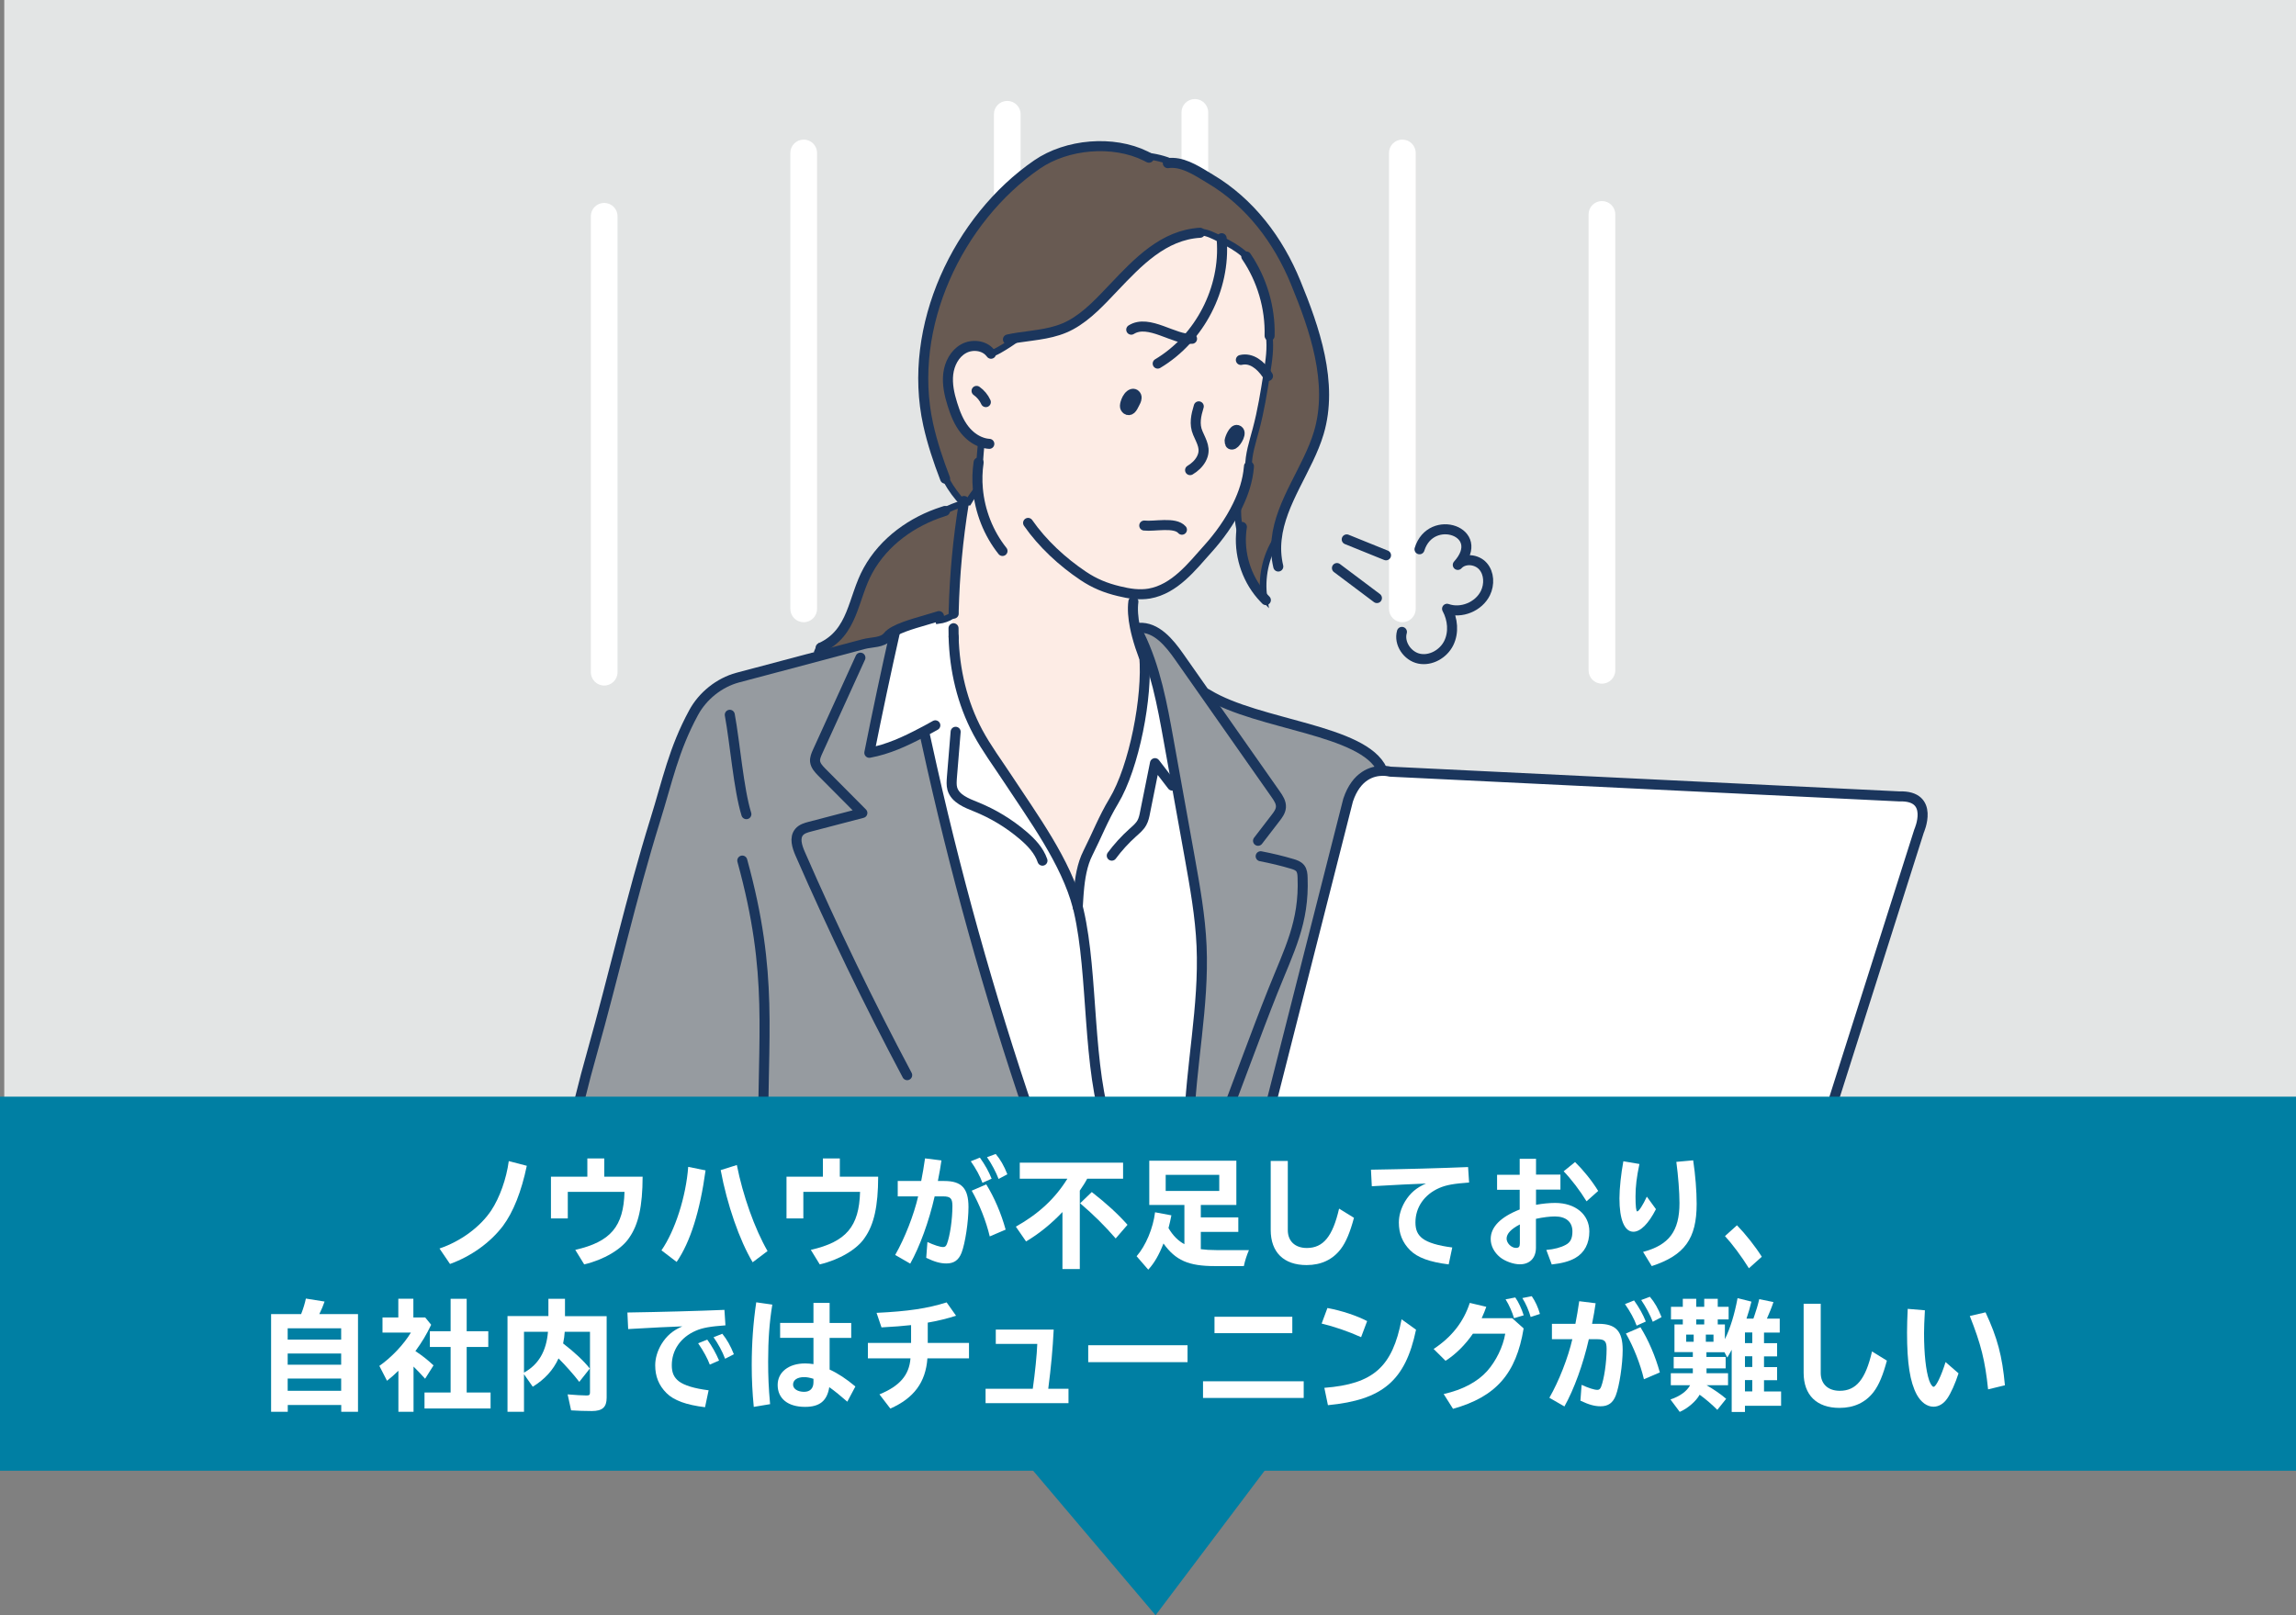 <?xml version="1.0" encoding="UTF-8"?><svg id="_レイヤー_1" xmlns="http://www.w3.org/2000/svg" width="270" height="190" xmlns:xlink="http://www.w3.org/1999/xlink" viewBox="0 0 270 190"><rect x="0" y="0" width="270" height="190" fill="#808080" stroke="none"/><defs><style>.cls-1,.cls-2{fill:none;}.cls-2{stroke-linecap:round;stroke-linejoin:round;stroke-width:1.18px;}.cls-2,.cls-3,.cls-4,.cls-5{stroke:#1b365d;}.cls-6{fill:#e3e5e5;}.cls-7{fill:#969ba0;}.cls-3{fill:#685a52;}.cls-3,.cls-4,.cls-5{stroke-miterlimit:10;stroke-width:.78px;}.cls-8{fill:#f8e9d3;}.cls-9{fill:#e0cdbd;}.cls-10{fill:#fbc576;}.cls-4{fill:#fffaf8;}.cls-11,.cls-5{fill:#fff;}.cls-12{fill:#007fa3;}.cls-13{fill:#fdf2ec;}.cls-14{fill:#ededed;}.cls-15{fill:#d3dde1;}.cls-16{clip-path:url(#clippath);}.cls-17{fill:#fdece5;}</style><clipPath id="clippath"><rect class="cls-1" x="37.14" y="6.92" width="215.3" height="163.53"/></clipPath></defs><rect class="cls-6" x=".5" y="0" width="270" height="145.5"/><path class="cls-11" d="M121.88,32.47c-.66.15-1.28.33-1.86.52V13.44c0-.87-.7-1.57-1.57-1.57s-1.57.7-1.57,1.57v21.04c-1.14.73-2.05,1.6-2.8,2.56,1.05.25,1.99.8,2.61,1.67.6-.72,1.33-1.35,2.24-1.88.17-.06.33-.14.47-.25.72-.36,1.54-.67,2.47-.91,0-1.07,0-2.13,0-3.2Z"/><path class="cls-11" d="M142.08,34.1V13.22c0-.87-.7-1.57-1.57-1.57s-1.57.7-1.57,1.57v19.54c-.51-.16-1.06-.29-1.63-.4.03,1.08.07,2.15.11,3.23.9.23,1.7.52,2.41.87.03.01.05.03.08.04.54.27,1.03.58,1.48.91,1.26-.62,2.81-.7,4.18-.25-.91-1.18-2.04-2.22-3.5-3.06Z"/><path class="cls-11" d="M71.05,23.87c-.87,0-1.57.7-1.57,1.57v53.63c0,.87.7,1.57,1.57,1.57s1.57-.7,1.57-1.57V25.44c0-.87-.7-1.57-1.57-1.57Z"/><path class="cls-11" d="M96.08,71.62V17.99c0-.87-.7-1.57-1.57-1.57s-1.57.7-1.57,1.57v53.63c0,.87.7,1.57,1.57,1.57s1.57-.7,1.57-1.57Z"/><path class="cls-11" d="M164.91,16.42c-.87,0-1.57.7-1.57,1.57v53.63c0,.87.7,1.57,1.57,1.57s1.57-.7,1.57-1.57V17.99c0-.87-.7-1.57-1.57-1.57Z"/><path class="cls-11" d="M188.38,23.65c-.87,0-1.57.7-1.57,1.57v53.63c0,.87.7,1.57,1.57,1.57s1.57-.7,1.57-1.57V25.22c0-.87-.7-1.57-1.57-1.57Z"/><g class="cls-16"><path class="cls-4" d="M190.51,154.72c.39.16.7.4.81.5.18.16.2.43.17.67-.15,1.21-1.17,2.12-2.21,2.75-1.05.63-2.22,1.09-3.08,1.95l-.21-.02c.58-1.8.91-3.67,1.16-5.55h.02s3.26-.51,3.26-.51c.02.07.05.15.07.22Z"/><path class="cls-5" d="M138.08,160.92l-13.45-3.88-12.9-3.72-9.2-2.65c-.21-1.56.5-1.78.5-1.78.09,0,2.73-.26,6.22-.6.18-.02.36-.03.54-.05,1.82-.18,3.85-.37,5.85-.57,5.81-.56,11.47-1.11,11.6-1.12l.08.3c.35-.1.69-.24,1.01-.41,1.56.27,3.15.35,4.72.28,1.16-.05,2.32-.18,3.48-.06,1.09.12,2.15.46,3.17.88.85.35,2.81,1.27,3.82,1.82t0,0c.21.24.44.46.7.65l.09.02.93-3.67.76-2.98,1.77-6.99,10.73-42.25c.98-2.93,2.87-3.44,4.01-3.45.56,0,.93.1.93.1l59.88,2.91c4.21-.14,2.32,4.08,2.32,4.08l-15.99,50.38c-1.16,3.49-2.9,3.79-2.9,3.79l-16.33,2.58-3.26.51h-.02c.01-.08.02-.16.03-.24.09-.65.16-1.31.24-1.96.19-1.6.38-3.19.57-4.79.32-2.7.64-5.46,0-8.1-.11-.48-.29-.99-.69-1.28-.54-.39-1.33-.23-1.85.19-.44.36-.73.86-.99,1.37-.11-.28-.21-.56-.32-.84-.11-.79-.4-1.56-1.11-1.84-.41-.16-.88-.11-1.29.07-1.2.52-1.71,1.92-2.06,3.18-.78,2.82-1.37,5.68-1.93,8.55-.07-.16-.13-.32-.18-.49.09-1.03.14-2.06.08-3.08-.02-.43-.08-.89-.37-1.21-.22-.24-.56-.35-.89-.38-.8-.06-1.57.35-2.12.94-.54.58-.89,1.33-1.18,2.07-.54,1.37-.94,2.78-1.18,4.23-.22,1.27-.33,2.57-.66,3.81-.23.86-.58,1.7-1.1,2.41-.02.03-.05.05-.07.08l-12.06,1.91-6.26.99-9.54,1.51-4.17-1.2Z"/><path class="cls-8" d="M151.79,160.61l6.26-.99s0,.02,0,.03h-.02c-.47.52-.34,1.46.27,1.83.27.17.6.22.92.26.6.08,1.2.14,1.8.19,0,.14.02.27.05.41.03.21.08.42.14.63l-.16.05c.74,2.46,1.53,4.95,3,7.05,0,0,.01.02.02.02.52-.01,1.03,0,1.55.05,2.84-.78,5.44-2.41,7.37-4.64l-.03-.1c.1-.03.2-.06.3-.1.38-.13.76-.3,1.16-.34.47-.05.93.08,1.4.13.59.06,1.17,0,1.75-.11.02.29-.07.59-.25.81l-.21.05c.09.4,0,.83-.1,1.23-.85,3.45-2.44,6.89-5.31,8.98-.8.58-1.69,1.04-2.67,1.18-1.9.28-3.77-.72-5.27-1.93-3.03-2.46-5.15-5.83-7.48-8.99-.58-.8-1.18-1.58-1.81-2.33-.73-.87-1.5-1.7-2.34-2.46l.04-.05c-.16-.28-.29-.56-.4-.87Z"/><path class="cls-13" d="M161.32,162.29c.75,1.41,2.99,3.24,4.55,3.54,1.56.3,3.17.13,4.76-.04.76-.08,1.53-.16,2.26-.37.02,0,.05-.01.07-.02l.03.1c-1.93,2.23-4.53,3.86-7.37,4.64-.51-.05-1.03-.06-1.55-.05,0,0-.01-.02-.02-.02-1.47-2.11-2.26-4.59-3-7.05l.16-.05c-.06-.21-.11-.42-.14-.63l.25-.05Z"/><path class="cls-4" d="M161.07,162.34c-.02-.14-.04-.27-.05-.41-.6-.05-1.2-.11-1.8-.19-.32-.04-.64-.09-.92-.26-.6-.36-.73-1.3-.27-1.82h.02s0-.03,0-.04l12.06-1.91s.05-.05.07-.08c.52-.71.87-1.56,1.1-2.41.34-1.25.44-2.54.66-3.81.25-1.44.65-2.86,1.18-4.23.29-.74.64-1.48,1.18-2.07.54-.58,1.32-1,2.12-.94.33.03.66.14.89.38.29.32.35.78.37,1.21.05,1.03,0,2.06-.08,3.08.05.17.11.33.18.49.57-2.87,1.15-5.73,1.93-8.55.35-1.26.86-2.66,2.06-3.18.4-.18.88-.23,1.29-.07.71.28,1,1.05,1.11,1.84.1.28.21.56.32.84.26-.51.55-1.01.99-1.37.52-.42,1.31-.58,1.85-.19.4.29.57.8.69,1.28.64,2.64.32,5.4,0,8.1-.19,1.6-.38,3.19-.57,4.79-.08.65-.16,1.31-.24,1.96,0,.08-.02.16-.03.24-.26,1.88-.58,3.75-1.16,5.55-.54,1.67-1.52,3.46-3.22,3.86-.77.18-1.57.04-2.35.07-.96.03-1.9.31-2.84.48-.58.11-1.17.17-1.75.11-.47-.05-.93-.18-1.4-.13-.4.04-.78.21-1.16.34-.1.03-.2.06-.3.1-.02,0-.05.02-.07.02-.73.21-1.5.29-2.26.37-1.58.17-3.19.34-4.76.04-1.56-.3-3.8-2.13-4.55-3.54l-.25.05Z"/><path class="cls-14" d="M154.48,163.98c.63.75,1.23,1.53,1.81,2.33,0,.23.03.45.07.68l-.09.02c.88,3.22,1.63,6.47,2.28,9.74l-.74.14c-.8.08-1.63-.15-2.28-.63-1.3-.96-1.71-2.69-2.03-4.28-.4-2.01-.81-4.02-1.21-6.03-.06-.27-.1-.59.07-.81.09-.12.22-.19.35-.25.59-.31,1.18-.61,1.76-.92h0Z"/><path class="cls-15" d="M142.25,162.12l9.54-1.51c.11.3.24.59.4.87l-.04.05c.84.76,1.61,1.59,2.34,2.46h0c-.59.31-1.18.61-1.76.92-.13.06-.26.13-.35.25-.17.22-.13.53-.07.81.4,2.01.81,4.02,1.21,6.03.32,1.58.73,3.31,2.03,4.28.65.48,1.48.71,2.28.63l.74-.14c.3,1.51.57,3.01.82,4.53v.21h-18.3v-.11c-.51-2.7-.96-5.41-1.36-8.13-.52-3.56-.94-7.13-1.26-10.71,0,0,0,0,0-.01-.09-.55-.21-1.09-.37-1.62l4.17,1.2Z"/><path class="cls-4" d="M147.24,135.89c.15.15.3.3.46.45l.09.02-1.77,6.99c-.53-.03-1.07-.05-1.6-.08l-.02-.09c-.83.17-1.68.18-2.51.03l-.02.14c-.1-.01-.2-.02-.3-.02.98.39,1.92.85,2.76,1.47l-.15.26c.38.39.75.81,1.08,1.25h0s-.93,3.68-.93,3.68l-.09-.02c-.26-.19-.49-.41-.7-.65t0,0c-1.01-.55-2.97-1.47-3.82-1.82-1.02-.42-2.07-.76-3.17-.88-1.15-.12-2.32,0-3.48.06-1.57.07-3.17-.01-4.72-.28-2.2-.37-4.32-1.1-6.19-2.28-.1,0-.2-.02-.3-.03v.07c-.84.09-1.66.27-2.47.45-1.43.32-2.86.64-4.28.96l-.31.09c-1.08-3.59-1.9-7.6-1.87-11.25h.21c.37-.07.74-.14,1.11-.22,2.36-.47,4.74-.9,7.12-1.12,2.49-.23,4.97-.22,7.43.23.49.09.97.19,1.46.31.7.16,1.4.34,2.11.49,2.43.54,4.91.85,7.4.92.12,0,.24,0,.37,0,2.38.05,4.85-.05,6.98.99l.13-.14Z"/><path class="cls-4" d="M146.01,143.36l-.76,2.98h0c-.33-.45-.69-.87-1.08-1.26l.15-.26c-.84-.61-1.78-1.08-2.76-1.47.1,0,.2,0,.3.02l.02-.14c.83.14,1.68.13,2.51-.03l.02.09c.53.03,1.07.05,1.6.08Z"/><path class="cls-7" d="M147.7,136.34c-.15-.15-.3-.31-.46-.45l-.13.14c-2.13-1.04-4.6-.94-6.98-.99v-.2c-.25-.76-.51-1.56-.34-2.34h.04c.18-7.08,1.78-14.12,1.47-21.2-.15-3.52-.78-6.99-1.4-10.46-.83-4.57-1.65-9.15-2.47-13.72-.77-4.24-1.55-8.55-3.44-12.42l-.29.07c-.09-.34-.17-.68-.24-1.03h.01c.1.04.19.09.28.14l.18-.02c2.03-.13,3.56,1.72,4.73,3.39,1,1.42,1.99,2.84,2.99,4.26.13.06.26.12.39.19,5.95,3.63,18.31,4.1,20.48,8.85v.12c-1.13.02-3.03.52-4.01,3.45l-10.73,42.25-.09-.02Z"/><path class="cls-10" d="M141.07,181.38v.11h-14.21c-.56-1.87-.58-3.89-.06-5.77v-.26c2.52-.06,5.05-.21,7.57-.45,1.84-.18,3.82-.46,5.16-1.74l.19-.03c.4,2.72.85,5.43,1.36,8.13ZM130.09,179.83c.37-.38.59-.94.48-1.46-.11-.52-.57-.98-1.11-.98l-.34.26c-.06.62,0,1.25.17,1.84.08.26.27.57.53.52.1-.02.19-.1.26-.17Z"/><path class="cls-11" d="M130.96,94.23c2.42-4.02,4.01-12.34,3.59-17.06h-.08c-.27-.7-.56-1.53-.78-2.41l.29-.07c1.89,3.87,2.68,8.18,3.44,12.42.82,4.58,1.64,9.15,2.47,13.72.62,3.47,1.25,6.95,1.4,10.46.31,7.08-1.29,14.12-1.47,21.2h-.04c-.18.78.08,1.58.34,2.34v.2c-.13,0-.25,0-.37,0-2.49-.06-4.97-.38-7.4-.92-.7-.16-1.4-.33-2.11-.49l.15-.65c-2.59-7.33-1.79-18.27-3.54-25.84-.03-.15-.07-.3-.11-.45.03-.41.05-.84.08-1.27.04-.17.05-.34.04-.51.13-1.58.39-3.21,1.07-4.55,1.07-2.12,1.81-4.07,3.04-6.11Z"/><path class="cls-10" d="M130.57,178.36c.11.53-.11,1.08-.48,1.46-.07.08-.16.15-.26.17-.27.05-.45-.26-.53-.52-.18-.59-.24-1.22-.17-1.84l.34-.26c.53,0,1,.46,1.11.98Z"/><path class="cls-17" d="M133.28,70.77c-.12.88-.03,1.93.18,2.97.07.35.15.69.24,1.03.23.87.51,1.71.78,2.41h.08c.42,4.71-1.18,13.03-3.59,17.05-1.23,2.04-1.96,3.99-3.04,6.11-.68,1.35-.93,2.97-1.07,4.55-.01.17-.03.34-.04.51-.03.43-.05.86-.08,1.27-1.37-5.31-5.27-10.56-8.26-15.12-1.18-1.8-2.47-3.54-3.49-5.43-1.84-3.44-2.75-7.33-2.85-11.24-.11-.82-.16-1.65-.16-2.48,0-.18,0-.36.02-.54h.14c.1-4.23.5-8.45,1.18-12.62,0-.01,0-.03,0-.04.08-.03.17-.05.26-.07l.29-.08c.34-.55.71-1.08,1.11-1.58-.09-1.03-.06-2.06.09-3.08h.12c.06-.79.12-1.59.2-2.39-.76-.27-1.43-.8-1.94-1.43-.71-.88-1.13-1.96-1.47-3.05-.35-1.15-.62-2.35-.48-3.55.14-1.19.76-2.38,1.8-2.96,1.01-.56,2.42-.41,3.13.47.1.02.2.01.29,0,.27-.05.51-.18.75-.31.78-.44,1.53-.93,2.25-1.47,2.12-.32,4.27-.44,6.19-1.49,1.99-1.08,3.58-2.86,5.09-4.44,2.8-2.94,5.8-6.14,10.11-6.4v-.1c.83.05,1.61.45,2.36.84.06.03.13.06.19.1.86.45,1.72.92,2.47,1.54.15.13.3.26.43.4h-.01c1.85,2.73,2.83,6.05,2.74,9.34h-.06c.19,1.44-.03,2.91-.26,4.34,0,.05-.02.11-.03.16-.34,2.18-.69,4.36-1.26,6.48-.4,1.49-.91,2.97-.88,4.51h.05c-.13,1.52-.62,3.04-1.32,4.47-.92,1.9-2.21,3.65-3.51,5.11-1.88,2.1-3.89,4.72-6.87,5.25-.59.1-1.17.11-1.75.05-.01.29.01.58.06.87l-.19.03ZM145.06,52.24c.34-.18,1.15-1.46.45-1.66-.43-.12-.86.94-.9,1.24,0,.03.02.18.02.21,0,.19.16.34.43.2ZM133.66,46.79c.02-.26-.22-.54-.51-.46-.35.1-.6.52-.72.83-.06.15-.13.37-.14.58-.01.19.07.31.2.42.14.13.37.1.5-.02.19-.17.28-.4.4-.62.12-.23.26-.46.27-.73Z"/><path class="cls-11" d="M118.48,91.56c2.98,4.55,6.88,9.81,8.26,15.12.04.15.08.3.11.45,1.76,7.57.96,18.52,3.54,25.84l-.15.65c-.49-.11-.97-.22-1.46-.31-2.46-.44-4.95-.45-7.43-.23-.14-.52-.31-1.03-.51-1.53l.36-.16c-4.91-14.4-9-29.08-12.23-43.95l-.1.02c-.25-.4-.4-.86-.43-1.33-1.98,1.05-4.02,1.99-6.21,2.39.95-4.77,1.96-9.52,3.03-14.27l-.03-.06c1.24-.67,3.37-1.18,5-1.69l.14.46c.57-.07,1.13-.27,1.61-.58,0,.83.05,1.66.16,2.48.1,3.91,1.01,7.8,2.85,11.24,1.02,1.9,2.31,3.63,3.49,5.43Z"/><path class="cls-11" d="M124.67,157.4c0-.12-.02-.25-.04-.37l13.45,3.88c.16.53.28,1.07.37,1.62,0,0,0,0,0,.01.32,3.58.75,7.15,1.26,10.71l-.19.03c-1.34,1.28-3.32,1.56-5.16,1.74-2.52.24-5.05.39-7.58.45-1.46.04-2.92.05-4.37.02l-.15-.02c.89-6,1.63-12.02,2.23-18.05h.19Z"/><path class="cls-11" d="M114.86,145.92c-.02-.08-.05-.16-.07-.24l.31-.09c1.43-.32,2.86-.64,4.28-.96.81-.18,1.63-.37,2.46-.45v-.07c.11.02.21.03.31.03,1.87,1.18,3.99,1.91,6.19,2.28-.32.17-.66.31-1.01.41l-.08-.3c-.14.01-5.79.56-11.6,1.12l-.02-.24c-.13-.32-.25-.63-.38-.95l-.21.06c-.07-.2-.13-.4-.19-.6Z"/><path class="cls-10" d="M121.45,180.7c.28-1.74.56-3.49.81-5.23l.15.02c1.46.02,2.92.02,4.37-.02v.26c-.51,1.88-.48,3.91.07,5.77h-5.63c.02-.27.03-.54.05-.81h.17Z"/><path class="cls-11" d="M112.91,134.43c-.03,3.65.8,7.66,1.87,11.25.02.08.05.16.07.24.06.2.12.4.19.6l.21-.06c.13.32.25.63.38.95l.02.24c-2.01.2-4.03.39-5.85.57l-.02-.19c-1.81-4.13-3.03-9.83-2.4-14.29l.43-.73c1.01.17,3.06-.78,4.05-1.01,1.19-.27,1.82.89,2.33,2l.04.22c-.37.08-.74.15-1.11.23h-.21Z"/><path class="cls-9" d="M113.33,59.21s0,.03,0,.04c-.01-.01-.02-.02-.03-.03.01,0,.03,0,.04,0Z"/><path class="cls-3" d="M113.87,59.06l-.29.08c-.08.02-.17.05-.26.07-.01,0-.03,0-.04,0-.76-.8-1.42-1.69-1.95-2.65-.05-.09-.1-.19-.14-.29l-.05.02c-.8-2.07-1.52-4.19-1.99-6.37-2.54-11.5,3.54-24.2,12.8-30.58,3.5-2.41,8.94-2.89,12.77-1h0c1.12.09,2.21.37,3.24.81,1.54.06,3.08,1.12,4.34,1.87,4.68,2.77,8.03,7.21,10.07,12.21,2.19,5.34,4.47,11.8,2.71,17.69-1.25,4.19-4.48,8.1-4.95,12.49-1.31,2.04-1.85,4.57-1.48,6.97-1.88-1.97-2.89-4.76-2.71-7.49-.31-1.11-.43-2.26-.36-3.4l-.03-.02c.7-1.43,1.19-2.95,1.32-4.47h-.05c-.03-1.54.49-3.03.88-4.52.57-2.13.92-4.31,1.26-6.48.01-.05.02-.11.03-.16.23-1.43.45-2.9.26-4.34h.06c.09-3.3-.89-6.61-2.74-9.33h.01c-.14-.15-.28-.29-.43-.41-.75-.63-1.61-1.09-2.47-1.54-.06-.04-.13-.07-.19-.1-.75-.39-1.53-.79-2.36-.84v.1c-4.32.26-7.32,3.46-10.12,6.4-1.51,1.58-3.1,3.36-5.09,4.44-1.92,1.05-4.07,1.17-6.19,1.49-.72.54-1.47,1.03-2.25,1.47-.24.14-.48.27-.75.31-.1.02-.19.02-.29,0-.71-.88-2.13-1.03-3.13-.47-1.05.58-1.66,1.77-1.8,2.96-.14,1.19.12,2.4.48,3.55.34,1.09.76,2.17,1.47,3.05.51.63,1.18,1.16,1.94,1.43-.08.8-.14,1.6-.2,2.4h-.12c-.15,1.01-.18,2.05-.09,3.07-.4.5-.78,1.03-1.11,1.58Z"/><path class="cls-7" d="M105.26,74.28c-1.07,4.74-2.08,9.5-3.03,14.27,2.19-.4,4.23-1.34,6.21-2.39.03.47.18.93.43,1.33l.1-.02c3.24,14.87,7.32,29.54,12.23,43.95l-.36.16c.2.5.37,1.01.51,1.53-2.38.22-4.77.65-7.12,1.12l-.04-.22c-.51-1.11-1.14-2.28-2.33-2-1,.23-3.05,1.19-4.05,1.01l-.43.73c-.63,4.46.59,10.16,2.4,14.29l.02.19c-.18.02-.37.04-.54.05-3.5.34-6.13.59-6.22.6,0,0-.71.22-.5,1.78l9.2,2.65-.06.22s-.09.02-.13.03c-8.02,2.36-17.56,5.21-25.97,6.42-3.71.54-7.2.76-10.24.47-1.19-.11-2.39-.26-3.51-.7-5.42-2.15-6.2-9.47-6.02-14.55.26-7.25,1.85-14.37,3.81-21.32,2.56-9.09,4.62-18.32,7.42-27.34,1.47-4.71,2.18-8.37,4.53-12.7,1.07-1.99,3.03-3.55,5.18-4.13,3.18-.84,6.35-1.69,9.53-2.53,1.76-.47,3.52-.94,5.28-1.41.96-.26,2.23-.14,2.85-.92.18-.23.46-.43.83-.63l.03.06Z"/><path class="cls-3" d="M110.92,60.17c.75-.4,1.55-.72,2.37-.95,0,.01.02.02.03.03-.68,4.18-1.07,8.4-1.18,12.63h-.14c0,.18-.01.35-.02.53-.48.31-1.04.51-1.61.58l-.14-.46c-1.63.51-3.75,1.03-5,1.69-.37.19-.65.4-.83.63-.62.78-1.9.67-2.85.92-1.76.47-3.52.94-5.28,1.41l-.14-.51c.07-.18.16-.36.27-.52l.1.06c3.89-1.76,3.76-5.82,5.58-9.11,1.87-3.39,5.19-5.76,8.84-6.92Z"/><path class="cls-11" d="M86.32,161.31c5.42.38,10.82,1.18,16.12,2.4.34.08.7.18.93.44.19.23.24.53.28.82.46,3.78-.6,7.72-2.89,10.74-.48.64-1.05,1.25-1.79,1.53-.79.29-1.67.16-2.5.02-4.26-.71-8.51-1.47-12.75-2.29l-.53-.09c.67-4.71,1.52-9.39,2.56-14.03.02.09.03.18.05.26l.53.19Z"/><path class="cls-15" d="M124.48,157.41c-.59,6.03-1.34,12.05-2.23,18.05-.26,1.75-.53,3.49-.81,5.23h-.17c-.02.26-.03.53-.05.8h-38.86c.23-2.2.5-4.41.81-6.6l.53.09c4.24.82,8.49,1.58,12.75,2.29.83.14,1.71.27,2.5-.02.75-.27,1.31-.89,1.79-1.53,2.29-3.03,3.35-6.97,2.89-10.74-.04-.29-.09-.6-.28-.82-.22-.27-.59-.36-.93-.44-5.3-1.22-10.69-2.02-16.12-2.4l-.53-.19c-.02-.09-.03-.18-.05-.26-.06-.29-.11-.58-.17-.87,8.41-1.21,17.94-4.06,25.97-6.42.05-.01.09-.02.13-.03l.06-.22,12.9,3.72c.02.12.03.25.04.37h-.19Z"/><path class="cls-2" d="M132.29,47.74c-.01.19.07.31.2.42.14.13.37.1.5-.02.19-.17.28-.4.4-.62.12-.23.26-.46.27-.73.02-.26-.22-.54-.51-.46-.35.1-.6.52-.72.83-.06.15-.13.37-.14.58Z"/><path class="cls-2" d="M144.62,52.04c0,.19.16.34.43.2.34-.18,1.15-1.46.45-1.66-.43-.12-.86.94-.9,1.24,0,.03.02.18.02.21Z"/><path class="cls-2" d="M140.97,47.8c-.32,1.05-.56,2.1-.11,3.14.46,1.07,1.02,1.89.41,3.04-.3.56-.78,1-1.32,1.32"/><path class="cls-2" d="M134.56,61.82c1.2.14,3.6-.46,4.43.49"/><path class="cls-2" d="M140.18,39.85c-2.07.19-5.08-2.37-7.15-1.07"/><path class="cls-2" d="M145.92,42.34c1.24-.3,2.33.62,3.04,1.66.05.07.1.15.15.23"/><path class="cls-2" d="M141.12,27.38c-4.31.26-7.31,3.46-10.11,6.4-1.51,1.58-3.1,3.36-5.09,4.44-1.92,1.05-4.07,1.17-6.19,1.49-.4.06-.8.13-1.2.22"/><path class="cls-2" d="M116.54,41.61s-.06-.08-.1-.12c-.71-.88-2.13-1.03-3.13-.47-1.05.58-1.66,1.77-1.8,2.96-.14,1.19.12,2.4.48,3.55.34,1.09.76,2.17,1.47,3.05.51.63,1.18,1.16,1.94,1.43.3.11.61.18.94.2"/><path class="cls-2" d="M114.84,45.98c.47.33.86.8,1.09,1.32"/><path class="cls-2" d="M146.56,30.17c1.85,2.72,2.83,6.03,2.74,9.33"/><path class="cls-2" d="M120.9,61.51c1.68,2.42,4.03,4.59,6.48,6.23,1.32.89,2.65,1.43,4.2,1.8.61.15,1.21.27,1.83.33.58.05,1.16.05,1.75-.05,2.98-.53,4.99-3.15,6.87-5.25,1.31-1.45,2.59-3.21,3.51-5.11.7-1.43,1.19-2.95,1.32-4.47,0-.04,0-.09.01-.13"/><path class="cls-2" d="M137.33,19.19c.21-.03.42-.04.63-.03,1.54.06,3.08,1.12,4.34,1.87,4.68,2.77,8.03,7.21,10.07,12.21,2.19,5.34,4.47,11.8,2.71,17.69-1.25,4.19-4.48,8.1-4.95,12.49-.12,1.04-.07,2.11.19,3.22"/><path class="cls-2" d="M135.11,18.55c-.13-.07-.26-.14-.39-.2-3.83-1.89-9.27-1.41-12.77,1-9.26,6.37-15.34,19.07-12.8,30.58.48,2.17,1.19,4.29,1.99,6.37"/><path class="cls-2" d="M111.13,60.1c-.07.02-.14.04-.21.07-3.65,1.16-6.97,3.53-8.84,6.92-1.82,3.29-1.69,7.35-5.58,9.11"/><path class="cls-2" d="M133.28,70.77c-.12.88-.03,1.93.18,2.97.07.35.15.69.24,1.03.23.87.51,1.71.78,2.41"/><path class="cls-2" d="M115.08,54.4c-.15,1.02-.18,2.06-.09,3.08.23,2.65,1.24,5.25,2.9,7.33"/><path class="cls-2" d="M113.37,58.93c-.02.1-.03.19-.04.28,0,.01,0,.03,0,.04-.68,4.18-1.07,8.4-1.18,12.63,0,.1,0,.2,0,.3"/><path class="cls-2" d="M143.66,28.02c0,.06.01.13.01.19.45,5.74-2.59,11.62-7.53,14.56"/><path class="cls-2" d="M105.26,74.28c-1.07,4.74-2.08,9.5-3.03,14.27,2.19-.4,4.23-1.34,6.21-2.39.52-.27,1.04-.55,1.55-.84"/><path class="cls-2" d="M112.13,73.9c0,.33,0,.66.01.99.1,3.91,1.01,7.8,2.85,11.24,1.02,1.9,2.31,3.63,3.49,5.43,2.98,4.55,6.88,9.81,8.26,15.12.04.15.08.3.11.45,1.76,7.57.96,18.52,3.54,25.84"/><path class="cls-2" d="M108.74,86.38c.08.36.16.72.24,1.08,3.24,14.87,7.32,29.54,12.23,43.95"/><path class="cls-2" d="M126.74,106.7v-.02c.03-.41.05-.84.08-1.27.01-.17.03-.34.04-.51.13-1.58.39-3.21,1.07-4.55,1.07-2.12,1.81-4.07,3.04-6.11,2.42-4.02,4.01-12.34,3.59-17.06,0-.03,0-.06,0-.1"/><path class="cls-2" d="M130.74,100.65c.72-.97,1.55-1.88,2.45-2.69.4-.36.83-.71,1.09-1.18.21-.38.3-.81.38-1.24.39-1.93.77-3.85,1.16-5.77.68.88,1.36,1.76,2.03,2.64"/><path class="cls-2" d="M133.99,74.69c1.89,3.87,2.68,8.18,3.44,12.42.82,4.58,1.64,9.15,2.47,13.72.62,3.47,1.25,6.95,1.4,10.46.31,7.08-1.29,14.12-1.47,21.2,0,.31-.01.61-.02.92"/><path class="cls-2" d="M112.38,86.08c-.15,1.79-.29,3.58-.44,5.37-.03.44-.07.9.05,1.33.34,1.17,1.67,1.68,2.79,2.13,2.01.81,3.89,1.95,5.54,3.36.96.82,1.86,1.77,2.27,2.97"/><path class="cls-2" d="M101.18,77.36c-1.68,3.69-3.36,7.38-5.04,11.07-.16.36-.33.74-.29,1.14.06.49.42.88.77,1.24,1.6,1.61,3.19,3.22,4.79,4.82-2.05.54-4.11,1.07-6.16,1.61-.46.12-.96.26-1.27.63-.58.68-.25,1.7.1,2.52,3.86,8.85,8.07,17.55,12.6,26.08"/><path class="cls-2" d="M133.93,73.85c2.03-.13,3.56,1.72,4.73,3.39,1,1.42,1.99,2.84,2.99,4.26,2.79,3.97,5.57,7.94,8.36,11.92.33.47.67.98.62,1.55-.04.47-.34.88-.63,1.25-.69.89-1.37,1.78-2.06,2.68"/><path class="cls-2" d="M148.25,100.72c1.24.24,2.47.53,3.68.89.35.1.73.23.97.52.24.31.27.73.28,1.12.2,5.27-1.57,8.49-3.51,13.36-1.98,4.96-4.33,11.5-6.27,16.47"/><path class="cls-2" d="M141.92,81.61s.08.05.13.08c5.95,3.63,18.31,4.1,20.48,8.85"/><path class="cls-2" d="M111.64,153.53s-.07.02-.1.03c-8.02,2.36-17.56,5.21-25.97,6.42-3.71.54-7.2.76-10.24.47-1.19-.11-2.39-.26-3.51-.7-5.42-2.15-6.2-9.47-6.02-14.55.26-7.25,1.85-14.37,3.81-21.32,2.56-9.09,4.62-18.32,7.42-27.34,1.47-4.71,2.18-8.37,4.53-12.7,1.07-1.99,3.03-3.55,5.18-4.13,3.18-.84,6.35-1.69,9.53-2.53,1.76-.47,3.52-.94,5.28-1.41.96-.26,2.23-.14,2.85-.92.18-.23.46-.43.83-.63,1.24-.67,3.37-1.18,5-1.69.06-.02.13-.04.19-.06"/><path class="cls-2" d="M87.29,101.23c3.72,13.52,2.36,20.24,2.45,33.69"/><path class="cls-2" d="M78.78,136.97c1.95-.27,3.91-.54,5.86-.81,6.19-.86,12.44-1.73,18.31-3.89,1.22-.45,3.4-1.03,4.87-.25.15.07.29.16.41.27"/><path class="cls-2" d="M114.19,133.99c-.51-1.11-1.14-2.28-2.33-2-1,.23-3.05,1.19-4.05,1.01l-.43.73c-.63,4.46.59,10.16,2.4,14.29"/><path class="cls-2" d="M112.92,133.88c0,.18,0,.37,0,.55-.03,3.65.8,7.66,1.87,11.25.02.08.05.16.07.24.06.2.12.4.19.6.09.29.18.58.27.86"/><path class="cls-2" d="M85.82,84.08c.61,3.29,1.04,8.77,1.95,11.69"/><path class="cls-2" d="M113.12,134.44c.37-.08.74-.15,1.11-.23,2.36-.47,4.74-.9,7.12-1.12,2.49-.23,4.97-.22,7.43.23.49.09.97.19,1.46.31.7.16,1.4.34,2.11.49,2.43.54,4.91.85,7.4.92.12,0,.24,0,.37,0,2.38.05,4.85-.05,6.98.99"/><path class="cls-2" d="M115.09,145.59c1.43-.32,2.86-.64,4.28-.96.81-.18,1.63-.37,2.46-.45"/><path class="cls-2" d="M143.53,149.34c.1.05.19.1.27.15"/><path class="cls-2" d="M121.08,143.38c.35.27.71.52,1.08.76,1.87,1.18,3.99,1.91,6.19,2.28,1.56.27,3.15.35,4.72.28,1.16-.05,2.32-.18,3.48-.06,1.09.12,2.15.46,3.17.88.85.35,2.81,1.27,3.82,1.82"/><path class="cls-2" d="M139.36,142.57c.73.24,1.48.5,2.2.79.98.39,1.92.85,2.76,1.47.21.15.41.32.61.49"/><path class="cls-2" d="M141.4,143.12c.16.04.32.08.49.1.83.14,1.68.13,2.51-.03.02,0,.03,0,.04,0"/><path class="cls-2" d="M140.97,138.79c1.38.1,2.75.28,4.11.54.4.08.82.17,1.09.48"/><path class="cls-2" d="M187.19,155.02l3.26-.51,16.33-2.58s1.74-.29,2.9-3.79l15.99-50.38s1.89-4.22-2.32-4.08l-59.88-2.91s-.38-.11-.93-.1c-1.14.02-3.03.52-4.01,3.45l-10.73,42.25-1.77,6.99-.76,2.98-.93,3.67-2.37,9.34"/><path class="cls-2" d="M127.26,146.53c-.14.01-5.79.56-11.6,1.12-2.01.2-4.03.39-5.85.57-.18.02-.37.04-.54.05-3.5.34-6.13.59-6.22.6,0,0-.71.22-.5,1.78l9.2,2.65,12.9,3.72,13.45,3.88,4.17,1.2,9.54-1.51,6.26-.99,12.06-1.91h.03"/><path class="cls-2" d="M128.1,152.45c1.3-.14,14.25-2.43,14.97-2.6"/><path class="cls-2" d="M133.3,154.12c.81-.09,6.12-1.01,10.2-1.73"/><path class="cls-2" d="M137.86,156.22c.48-.05,2.5-.39,4.92-.81"/><path class="cls-2" d="M169.36,158.5c.29-.23.54-.5.76-.79.02-.03.05-.05.07-.08.52-.71.87-1.56,1.1-2.41.34-1.25.44-2.54.66-3.81.25-1.44.65-2.86,1.18-4.23.29-.74.64-1.48,1.18-2.07.54-.58,1.32-1,2.12-.94.33.03.66.14.89.38.29.32.35.78.37,1.21.05,1.03,0,2.06-.08,3.08-.05.57-.11,1.14-.17,1.7-.16,1.5-.32,3-.47,4.49-.11,1.05-.22,2.11-.57,3.1-.35.99-.98,1.92-1.89,2.44"/><path class="cls-2" d="M177.54,150.52c.08-.4.16-.79.23-1.19.57-2.87,1.15-5.73,1.93-8.55.35-1.26.86-2.66,2.06-3.18.4-.18.88-.23,1.29-.07.71.28,1,1.05,1.11,1.84.03.23.05.46.05.68.06,2.08-.16,4.16-.38,6.24-.45,4.33-.92,8.74-2.73,12.69"/><path class="cls-2" d="M184.34,140.48c.05-.09.09-.18.13-.27.26-.51.55-1.01.99-1.37.52-.42,1.31-.58,1.85-.19.4.29.57.8.69,1.28.64,2.64.32,5.4,0,8.1-.19,1.6-.38,3.19-.57,4.79-.08.65-.16,1.31-.24,1.96,0,.08-.02.16-.03.24-.26,1.88-.58,3.75-1.16,5.55-.54,1.67-1.52,3.46-3.22,3.86-.77.18-1.57.04-2.35.07-.96.03-1.9.31-2.84.48-.58.11-1.17.17-1.75.11-.47-.05-.93-.18-1.4-.13-.4.04-.78.21-1.16.34-.1.03-.2.06-.3.1-.02,0-.05.02-.07.02-.73.21-1.5.29-2.26.37-1.58.17-3.19.34-4.76.04-1.56-.3-3.8-2.13-4.55-3.54"/><path class="cls-2" d="M186.21,160.58c.86-.86,2.03-1.32,3.08-1.95,1.04-.62,2.06-1.54,2.21-2.75.03-.24.01-.51-.17-.67-.11-.09-.41-.33-.81-.5-.12-.05-.24-.1-.37-.13"/><path class="cls-2" d="M158.04,159.66c-.47.52-.34,1.46.27,1.82.27.17.6.22.92.26.6.08,1.2.14,1.8.19,1.52.12,3.05.13,4.57.05"/><path class="cls-2" d="M151.83,161.24c.11.09.21.19.32.28.84.76,1.61,1.59,2.34,2.46.63.75,1.23,1.53,1.81,2.33,2.33,3.16,4.45,6.53,7.48,8.99,1.5,1.21,3.37,2.21,5.27,1.93.97-.14,1.87-.61,2.67-1.18,2.87-2.09,4.47-5.53,5.31-8.98.1-.4.19-.84.1-1.23-.02-.08-.05-.17-.08-.25"/><path class="cls-2" d="M160.98,162.76c.03.09.05.17.08.26.74,2.46,1.53,4.95,3,7.05,0,0,.01.02.02.02,1.52,2.17,3.91,3.89,6.56,3.91"/><path class="cls-2" d="M165.02,170.3c.2-.05.4-.1.6-.15,2.84-.78,5.44-2.41,7.37-4.64"/><path class="cls-2" d="M156.07,166.25c.07.26.14.51.21.76.88,3.22,1.63,6.47,2.28,9.74.3,1.51.57,3.01.82,4.53"/><path class="cls-2" d="M85.82,160.48c-.03.13-.06.25-.08.38-1.04,4.64-1.89,9.32-2.56,14.03-.31,2.2-.58,4.4-.81,6.6h0"/><path class="cls-2" d="M124.48,157.41c-.59,6.03-1.34,12.05-2.23,18.05-.26,1.75-.53,3.49-.81,5.23"/><path class="cls-2" d="M83.7,174.98c4.24.82,8.49,1.58,12.75,2.29.83.14,1.71.27,2.5-.02.75-.27,1.31-.89,1.79-1.53,2.29-3.03,3.35-6.97,2.89-10.74-.04-.29-.09-.6-.28-.82-.22-.27-.59-.36-.93-.44-5.3-1.22-10.69-2.02-16.12-2.4"/><path class="cls-2" d="M138.45,162.54c.32,3.58.75,7.15,1.26,10.71.4,2.72.85,5.43,1.36,8.13"/><path class="cls-2" d="M138.34,161.27c.03.42.07.84.11,1.26"/><path class="cls-2" d="M154.48,163.99c-.59.31-1.18.61-1.76.92-.13.06-.26.13-.35.25-.17.22-.13.53-.07.81.4,2.01.81,4.02,1.21,6.03.32,1.58.73,3.31,2.03,4.28.65.48,1.48.71,2.28.63"/><path class="cls-2" d="M122.41,175.49c1.46.02,2.92.02,4.37-.02,2.53-.06,5.06-.21,7.58-.45,1.84-.18,3.82-.46,5.16-1.74"/><path class="cls-2" d="M126.79,175.72c-.51,1.88-.49,3.91.06,5.77h0"/><path class="cls-2" d="M129.12,177.64c-.06.62,0,1.25.17,1.84.08.26.27.57.53.52.1-.02.19-.1.26-.17.37-.38.59-.94.48-1.46-.11-.52-.57-.98-1.11-.98"/><path class="cls-2" d="M146.04,61.98c-.05.3-.08.6-.1.9-.18,2.73.82,5.52,2.71,7.49.07.07.14.14.21.22"/><path class="cls-2" d="M112.14,74.89c0,.05.01.1.02.16"/><path class="cls-2" d="M143.53,149.34s0,0,0,0c.21.24.44.46.7.65"/><path class="cls-2" d="M138.45,162.53s0,0,0,.01"/></g><rect class="cls-12" x="0" y="129" width="270" height="44"/><polygon class="cls-12" points="119.8 171 150.22 171 135.89 190 119.8 171"/><path class="cls-11" d="M51.69,146.86c2.5-.85,4.78-2.53,6.08-4.48.99-1.5,1.78-3.71,2.06-5.8l2.12.55c-.64,3.05-1.58,5.42-2.8,7.07-1.49,1.96-3.71,3.56-6.23,4.48l-1.24-1.82Z"/><path class="cls-11" d="M71.06,136.27v2.14h4.51c-.01,3.5-.49,5.64-1.59,7.2-.88,1.33-2.97,2.58-5.28,3.12l-1.05-1.71c4.16-.95,5.68-2.74,5.79-6.82h-6.67v3.12h-1.98v-4.91h4.28v-2.14h2Z"/><path class="cls-11" d="M77.79,147.07c1.6-2.32,2.88-6.31,3.14-9.81l2.04.41c-.65,4.79-1.79,8.43-3.4,10.77l-1.78-1.36ZM88.51,148.48c-1.55-2.59-3.01-6.8-3.76-10.84l1.9-.6c.71,3.58,2.09,7.48,3.61,10.12l-1.75,1.32Z"/><path class="cls-11" d="M98.76,136.27v2.14h4.51c-.01,3.5-.49,5.64-1.59,7.2-.88,1.33-2.97,2.58-5.28,3.12l-1.05-1.71c4.16-.95,5.68-2.74,5.79-6.82h-6.67v3.12h-1.98v-4.91h4.28v-2.14h2Z"/><path class="cls-11" d="M108.33,138.92c.18-.88.3-1.67.45-2.66l1.93.24c-.11.77-.22,1.41-.42,2.42h.76c2.04,0,2.84.87,2.84,3.07,0,1.71-.39,4.27-.81,5.36-.34.88-.9,1.27-1.78,1.27-.71,0-1.37-.18-2.38-.66l.14-1.86c.79.36,1.48.59,1.85.59.22,0,.34-.1.45-.38.35-.92.64-2.86.64-4.45,0-.9-.23-1.13-1.11-1.13h-.98c-.67,2.95-1.74,5.89-2.87,7.91l-1.77-1.02c1.13-1.97,2.2-4.72,2.7-6.89h-2.4v-1.81h2.77ZM115.53,139.13c-.27-.76-.77-1.68-1.37-2.53l1.07-.43c.6.84,1.05,1.64,1.38,2.48l-1.09.49ZM116.39,145.44c-.42-1.78-1.22-3.81-2.12-5.38l1.71-.74c.95,1.54,1.75,3.4,2.28,5.32l-1.87.8ZM117.43,138.68c-.31-.81-.81-1.76-1.36-2.56l1.02-.38c.54.63.98,1.39,1.37,2.39l-1.03.55Z"/><path class="cls-11" d="M127.85,138.65c-.24.46-.54.92-.87,1.4v9.23h-2.04v-6.71c-1.26,1.34-2.78,2.58-4.28,3.46l-1.2-1.74c2.69-1.51,4.63-3.32,6.06-5.64h-5.6v-1.89h12.15v1.89h-4.24ZM131.2,145.68c-1.28-1.48-2.57-2.76-4.18-4.14l1.37-1.32c1.74,1.36,3.01,2.52,4.2,3.85l-1.39,1.61Z"/><path class="cls-11" d="M141.2,146.94c.52.07,1.15.11,1.85.11h3.82c-.27.64-.45,1.19-.6,1.88h-3.41c-3.08,0-4.62-.67-6.04-2.66-.53,1.36-1.09,2.32-1.79,3.08l-1.37-1.58c1.09-1.25,1.94-3.3,2.17-5.17l1.92.36c-.12.62-.18.87-.34,1.5.52.88,1.13,1.5,1.87,1.89v-4.61h-4.13v-5.21h10.24v5.21h-4.18v1.46h4.41v1.71h-4.41v2.03ZM137.08,140.09h6.3v-1.89h-6.3v1.89Z"/><path class="cls-11" d="M151.44,136.55v8.15c0,1.3.86,2.1,2.24,2.1,1.93,0,3.04-1.36,3.79-4.63l1.75,1.08c-.45,1.69-.94,2.87-1.55,3.67-.95,1.25-2.31,1.89-4.02,1.89-2.69,0-4.22-1.51-4.22-4.13v-8.12h2.01Z"/><path class="cls-11" d="M161.23,137.59c3.92-.06,8.33-.18,11.41-.31l.12,1.82c-1.78.13-2.67.28-3.5.64-1.77.77-2.81,2.28-2.81,4.05,0,.87.24,1.43.83,1.89.64.49,1.83.85,3.5,1.06l-.42,1.99c-2.21-.27-3.68-.8-4.54-1.67-.9-.9-1.32-1.96-1.32-3.26,0-.83.26-1.68.73-2.48.61-.99,1.33-1.61,2.46-2.1-2.08.08-3.03.13-5.87.29l-.5.03-.1-1.96Z"/><path class="cls-11" d="M180.63,136.29v1.88h2.87v1.76h-2.87v1.79c.77-.14,1.56-.22,2.24-.22,2.4,0,4.03,1.36,4.03,3.36,0,1.41-.58,2.51-1.66,3.12-.67.38-1.52.62-2.76.76l-.64-1.71c.94-.08,1.72-.29,2.28-.6.56-.29.79-.77.79-1.58,0-1.12-.76-1.76-2.06-1.76-.6,0-1.41.1-2.23.28v3.4c0,1.2-.72,1.95-1.89,1.95-.76,0-1.75-.36-2.34-.84-.69-.57-1.09-1.34-1.09-2.14,0-1.4,1.15-2.58,3.41-3.47v-2.32h-2.66v-1.76h2.66v-1.88h1.9ZM178.73,144.03c-1.03.53-1.56,1.09-1.56,1.67,0,.53.56,1.09,1.1,1.09.34,0,.46-.14.46-.55v-2.21ZM186.57,141.31c-.76-1.25-1.81-2.62-2.69-3.53l1.34-1.09c.96.94,1.97,2.18,2.72,3.4l-1.37,1.22Z"/><path class="cls-11" d="M194.73,142.24c-.86,1.69-1.81,2.65-2.65,2.65-1.05,0-1.64-1.43-1.64-3.92,0-1.18.19-2.91.46-4.37l1.89.32c-.33,1.54-.46,2.67-.46,3.82s.07,1.76.2,1.76c.19,0,.68-.76,1.13-1.74l1.07,1.47ZM193.22,147.26c3.06-.81,4.28-2.45,4.28-5.75,0-1.27-.15-3.22-.37-4.84l1.98-.18c.26,1.71.41,3.63.41,5.12,0,4.09-1.41,6.05-5.28,7.32l-1.02-1.67Z"/><path class="cls-11" d="M205.66,149.18c-.82-1.33-1.96-2.86-2.81-3.78l1.41-1.27c1.02,1.05,2.16,2.49,2.92,3.7l-1.52,1.36Z"/><path class="cls-11" d="M35.41,154.58c.26-.66.45-1.3.56-1.83l2.2.35c-.15.45-.37.97-.62,1.48h4.55v11.49h-1.97v-.8h-6.29v.8h-1.96v-11.49h3.53ZM33.83,157.58h6.29v-1.33h-6.29v1.33ZM33.83,160.53h6.29v-1.32h-6.29v1.32ZM33.83,163.6h6.29v-1.44h-6.29v1.44Z"/><path class="cls-11" d="M50.7,155.84c-.56,1.16-1.03,1.96-1.85,3.09.79.52,1.43,1.02,2.13,1.68l-.99,1.57c-.53-.59-.87-.94-1.36-1.43v5.32h-1.78v-4.83c-.43.43-.86.8-1.34,1.18l-.9-1.75c1.41-.98,2.87-2.52,3.71-3.92h-3.34v-1.78h1.86v-2.2h1.77v2.2h1.39l.71.87ZM52.99,152.78h1.89v3.81h2.54v1.85h-2.54v5.36h2.81v1.88h-7.77v-1.88h3.07v-5.36h-2.44v-1.85h2.44v-3.81Z"/><path class="cls-11" d="M64.48,152.78h1.96v2.04h4.9v9.59c0,1.12-.5,1.57-1.75,1.57-.79,0-1.67-.03-2.43-.08l-.41-1.88c.83.07,1.74.13,2.24.13.31,0,.39-.08.39-.36v-7.13h-2.97c-.03.41-.09.92-.19,1.37,1.36,1.04,2.44,2.07,3.14,2.95l-1.24,1.57c-.61-.81-1.7-2.03-2.44-2.76-.62,1.37-1.62,2.46-3.03,3.33l-1.03-1.47v4.42h-1.94v-11.26h4.81v-2.04ZM61.62,156.66v4.8c1.71-.94,2.63-2.52,2.82-4.8h-2.82Z"/><path class="cls-11" d="M73.78,154.39c3.92-.06,8.32-.18,11.41-.31l.12,1.82c-1.78.13-2.68.28-3.5.64-1.77.77-2.81,2.28-2.81,4.05,0,.87.24,1.43.83,1.89.64.49,1.83.85,3.5,1.06l-.42,1.99c-2.21-.27-3.68-.8-4.54-1.67-.9-.9-1.32-1.96-1.32-3.26,0-.83.26-1.68.73-2.48.61-.99,1.33-1.61,2.46-2.1-2.08.08-3.03.13-5.87.29l-.5.03-.09-1.96ZM83.47,160.52c-.26-.7-.73-1.58-1.37-2.51l1.07-.43c.56.77,1.02,1.6,1.39,2.46l-1.09.48ZM85.27,159.83c-.33-.87-.83-1.79-1.36-2.53l1.03-.41c.54.66.99,1.46,1.36,2.41l-1.03.53Z"/><path class="cls-11" d="M88.64,165.49c-.16-1.67-.24-3.18-.24-4.89,0-2.63.18-5.04.53-7.41l1.89.27c-.34,2.1-.49,4.1-.49,6.68,0,1.75.05,3.05.23,5.03l-1.92.32ZM97.56,153.27v2.35h2.54v1.76h-2.54v3.72c.98.45,1.94,1.08,3.03,1.99l-.95,1.79c-.8-.7-1.45-1.23-2.12-1.71-.26,1.62-1.13,2.32-2.85,2.32-2.01,0-3.22-.97-3.22-2.58,0-1.51,1.3-2.53,3.23-2.53.31,0,.64.03.98.08v-3.09h-3.92v-1.76h3.92v-2.35h1.9ZM95.66,162.19c-.45-.14-.77-.2-1.1-.2-.8,0-1.3.34-1.3.88,0,.5.54.85,1.3.85.71,0,1.1-.42,1.1-1.13v-.41Z"/><path class="cls-11" d="M107.15,155.87c-.83.1-2.15.2-3.49.27l-.58-1.71c3.73-.18,5.99-.52,8.24-1.23l1.11,1.57c-.98.32-2.21.62-3.33.81v2.39h4.85v1.81h-4.89c-.2,2.81-1.58,4.68-4.36,5.91l-1.28-1.67c2.39-.98,3.5-2.27,3.65-4.24h-5.01v-1.81h5.08v-2.1Z"/><path class="cls-11" d="M123.91,156.4c-.12,2.35-.3,4.31-.64,6.96h2.38v1.69h-9.75v-1.69h5.55c.27-1.9.48-3.99.53-5.28h-4.88v-1.68h6.8Z"/><path class="cls-11" d="M139.65,158.24v1.99h-11.68v-1.99h11.68Z"/><path class="cls-11" d="M153.31,162.48v1.96h-11.84v-1.96h11.84ZM151.97,154.89v1.93h-9.15v-1.93h9.15Z"/><path class="cls-11" d="M160.06,157.29c-1.53-.69-3.18-1.25-4.64-1.6l.68-1.83c1.71.32,3.44.9,4.67,1.54l-.71,1.89ZM155.74,163.25c5.76-.45,8.01-2.45,9.08-8.06l1.7,1.22c-1.25,5.98-3.91,8.26-10.36,8.88l-.42-2.03Z"/><path class="cls-11" d="M179.17,156.28c-.88,5.32-3.25,8.02-8.3,9.44l-1.1-1.74c2.23-.5,3.97-1.43,5.11-2.7,1.05-1.18,1.87-2.86,2.13-4.4h-3.8c-.91,1.32-2.04,2.44-3.22,3.19l-1.4-1.39c2.13-1.41,3.52-3.18,4.25-5.42l1.94.46c-.16.46-.26.71-.54,1.34h3.59l1.34,1.2ZM178.04,155.05c-.18-.64-.58-1.57-.99-2.21l1.14-.22c.38.53.76,1.36.99,2.1l-1.14.34ZM180,154.92c-.2-.73-.58-1.61-.98-2.23l1.11-.22c.41.59.75,1.33.96,2.09l-1.1.36Z"/><path class="cls-11" d="M185.26,155.72c.18-.88.3-1.67.45-2.66l1.93.24c-.11.77-.22,1.41-.42,2.42h.76c2.04,0,2.84.87,2.84,3.07,0,1.71-.39,4.27-.81,5.36-.34.88-.9,1.27-1.78,1.27-.71,0-1.37-.18-2.38-.66l.14-1.86c.79.36,1.48.59,1.85.59.22,0,.34-.1.45-.38.35-.92.64-2.86.64-4.45,0-.9-.23-1.13-1.11-1.13h-.98c-.67,2.95-1.74,5.89-2.87,7.91l-1.77-1.02c1.13-1.97,2.2-4.72,2.7-6.89h-2.4v-1.81h2.77ZM192.46,155.93c-.27-.76-.77-1.68-1.37-2.53l1.07-.43c.6.84,1.05,1.64,1.38,2.48l-1.09.49ZM193.32,162.24c-.42-1.78-1.22-3.81-2.12-5.38l1.71-.74c.95,1.54,1.75,3.4,2.28,5.32l-1.87.8ZM194.36,155.48c-.31-.81-.82-1.76-1.36-2.56l1.02-.38c.54.63.98,1.39,1.37,2.39l-1.03.55Z"/><path class="cls-11" d="M200.68,159.62h2.25v1.34h-2.25v.57h2.53v1.41h-2.53c.79.45,1.71,1.08,2.31,1.6l-1.04,1.3c-.6-.6-1.34-1.25-2.08-1.78-.42.77-1.41,1.62-2.34,2.02l-1.09-1.46c1.13-.38,1.94-.98,2.31-1.68h-2.27v-1.41h2.59v-.57h-2.25v-1.34h2.25v-.57h-2.16v-3.26h.98v-.59h-1.39v-1.48h1.39v-.94h1.58v.94h.94v-.94h1.59v.94h1.28v1.48h-1.28v.59h.84v1.74c.64-1.32,1.13-2.9,1.49-4.83l1.63.41c-.2.8-.35,1.33-.58,2h.81l.12-.34c.2-.57.42-1.29.57-1.95l1.67.34c-.2.62-.52,1.39-.77,1.95h1.51v1.64h-1.85v1.25h1.54v1.55h-1.54v1.26h1.54v1.54h-1.54v1.33h2.01v1.68h-4.25v.73h-1.56v-7.32c-.15.31-.29.53-.52.92l-.33-.63h-2.12v.57ZM198.29,156.99v.84h.88v-.84h-.88ZM200.41,155.2h-.94v.59h.94v-.59ZM200.6,157.83h.9v-.84h-.9v.84ZM205.2,157.99h.86v-1.25h-.86v1.25ZM205.2,160.8h.86v-1.26h-.86v1.26ZM205.2,163.67h.86v-1.33h-.86v1.33Z"/><path class="cls-11" d="M214.11,153.35v8.15c0,1.3.86,2.1,2.24,2.1,1.93,0,3.04-1.36,3.79-4.63l1.75,1.08c-.45,1.69-.94,2.87-1.55,3.67-.95,1.25-2.31,1.89-4.02,1.89-2.69,0-4.22-1.51-4.22-4.13v-8.12h2.01Z"/><path class="cls-11" d="M230.32,161.53c-.38,1.19-.9,2.35-1.33,2.97-.42.62-1,.97-1.62.97-.76,0-1.47-.52-1.97-1.43-.79-1.48-1.14-3.68-1.14-7.29,0-.88.03-1.74.08-2.79l2.02.17c-.07,1.33-.1,1.99-.1,2.7,0,2.45.22,4.42.6,5.54.15.43.37.76.52.76.29,0,.9-1.27,1.41-2.91l1.52,1.32ZM233.79,163.42c-.35-3.36-.83-5.29-2.15-8.62l1.85-.43c1.4,3.01,1.96,5.11,2.28,8.58l-1.98.48Z"/><path class="cls-2" d="M157.22,66.82c1.57,1.18,3.13,2.36,4.7,3.53"/><path class="cls-2" d="M164.86,74.33c-.39,1.35.66,2.87,2.03,3.15,1.37.28,2.84-.56,3.47-1.82.63-1.26.48-2.82-.19-4.05,1.67.6,3.73-.25,4.51-1.85.49-1.01.45-2.32-.29-3.16-.74-.84-2.21-.98-2.96-.15,3.52-3.9-3.16-6.17-4.5-1.84"/><path class="cls-2" d="M158.37,63.45c1.54.62,3.08,1.25,4.62,1.87"/></svg>